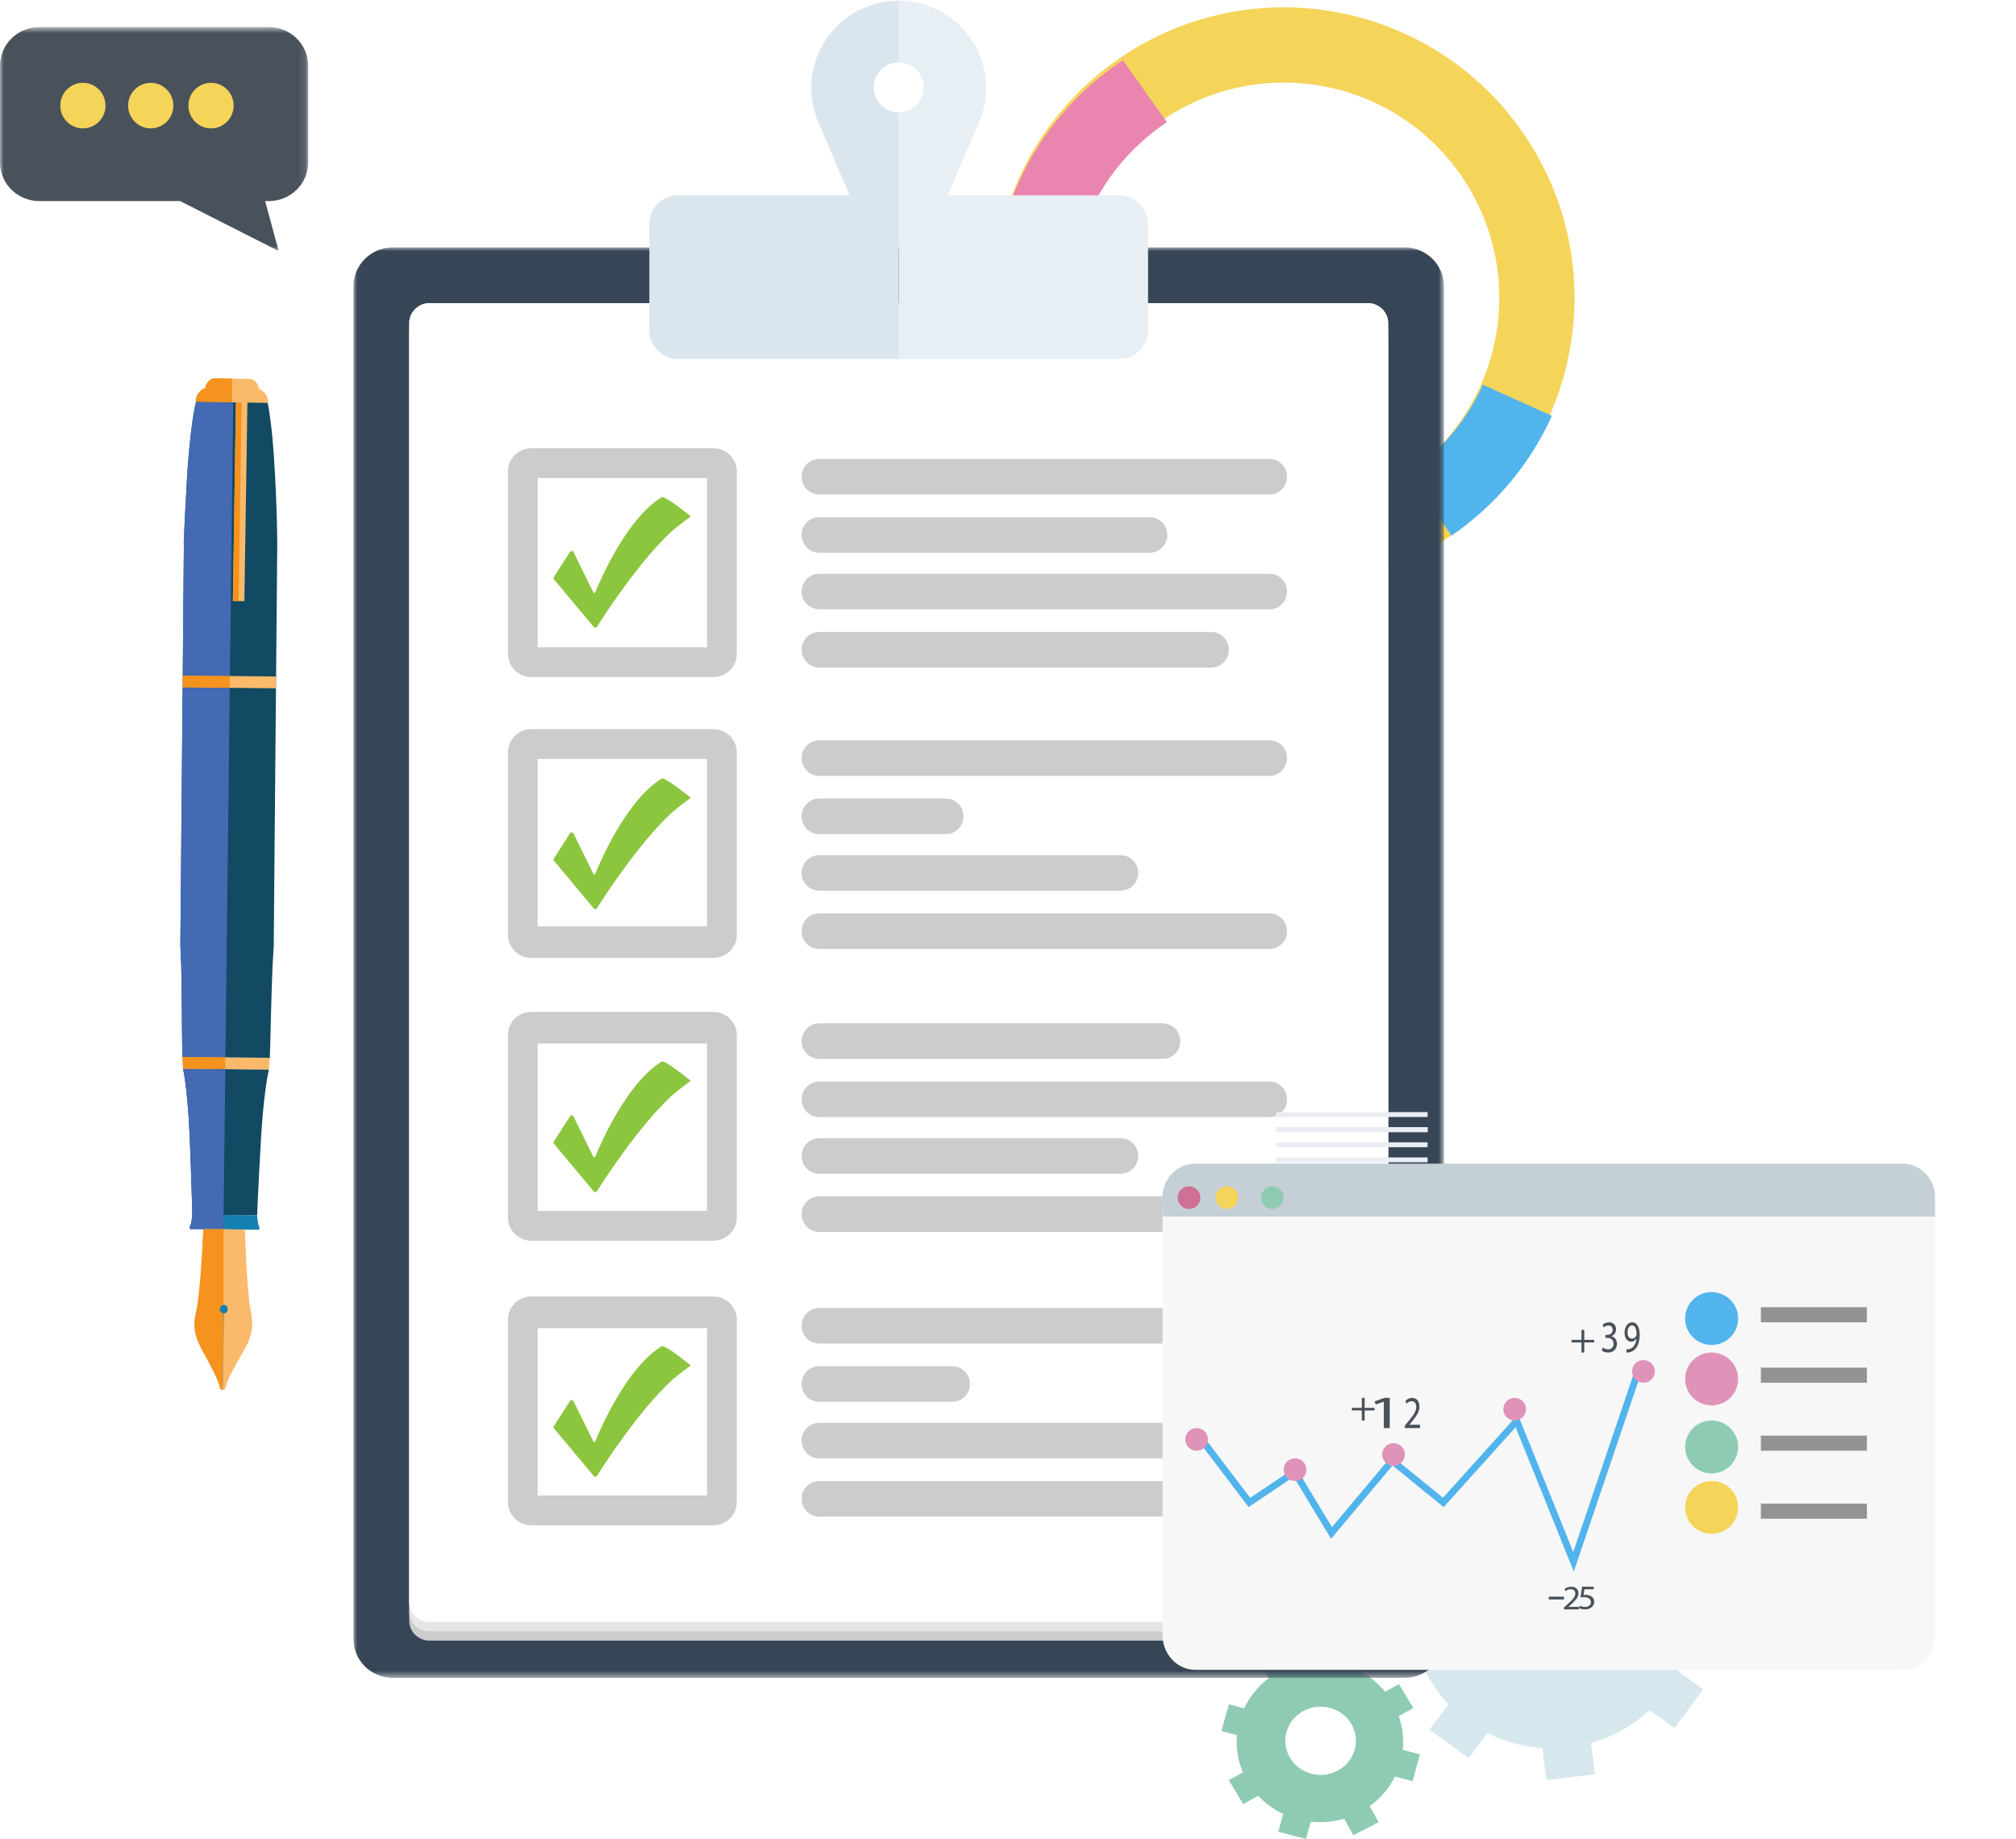 <?xml version="1.0" encoding="UTF-8"?>
<svg width="274px" height="250px" viewBox="0 0 274 250" version="1.1" xmlns="http://www.w3.org/2000/svg" xmlns:xlink="http://www.w3.org/1999/xlink">
    <!-- Generator: sketchtool 52.5 (67469) - http://www.bohemiancoding.com/sketch -->
    <title>2D1AD345-02A5-4A0B-9B61-C757FA98C6F1@3x</title>
    <desc>Created with sketchtool.</desc>
    <defs>
        <polygon id="path-1" points="0.02 5.0572949e-05 148.233 5.0572949e-05 148.233 194.453 0.02 194.453"></polygon>
        <path d="M3.1,0.179 C2.524,0.182 1.827,0.186 1.256,0.181 C1.256,0.181 1.029,6.001 0.499,9.814 C0.438,10.277 0.337,10.707 0.242,11.135 C-0.057,12.476 -0.298,13.786 0.936,15.982 C2.585,18.855 3.346,20.078 3.636,21.318 C3.674,21.56 3.944,21.538 4.01,21.535 C4.076,21.538 4.346,21.566 4.389,21.324 C4.701,20.09 5.486,18.882 7.188,16.039 C8.463,13.867 8.247,12.553 7.973,11.205 C7.886,10.777 7.793,10.345 7.74,9.882 C7.281,6.059 7.165,0.235 7.165,0.235 C6.264,0.227 4.374,0.169 4.21,0.177 C4.18,0.175 4.103,0.174 3.989,0.174 C3.787,0.174 3.468,0.176 3.1,0.179" id="path-3"></path>
        <polygon id="path-5" points="0 0.679 41.886 0.679 41.886 31.125 0 31.125"></polygon>
        <filter x="-33.3%" y="-46.1%" width="166.7%" height="192.1%" filterUnits="objectBoundingBox" id="filter-7">
            <feOffset dx="0" dy="7" in="SourceAlpha" result="shadowOffsetOuter1"></feOffset>
            <feGaussianBlur stdDeviation="5.5" in="shadowOffsetOuter1" result="shadowBlurOuter1"></feGaussianBlur>
            <feColorMatrix values="0 0 0 0 0.194   0 0 0 0 0.207   0 0 0 0 0.281  0 0 0 0.182 0" type="matrix" in="shadowBlurOuter1" result="shadowMatrixOuter1"></feColorMatrix>
            <feMerge>
                <feMergeNode in="shadowMatrixOuter1"></feMergeNode>
                <feMergeNode in="SourceGraphic"></feMergeNode>
            </feMerge>
        </filter>
    </defs>
    <g id="Page-1" stroke="none" stroke-width="1" fill="none" fill-rule="evenodd">
        <g id="Surveys" transform="translate(-503, -1088)">
            <g id="S1" transform="translate(503, 1088)">
                <g id="Group-27">
                    <path d="M206.376,225.092 C202.736,222.482 201.937,217.457 204.59,213.879 C207.245,210.3 212.354,209.513 215.993,212.124 C219.635,214.734 220.435,219.757 217.78,223.336 C215.126,226.916 210.016,227.701 206.376,225.092 Z M202.161,235.599 C204.528,236.797 207.078,237.469 209.636,237.633 L210.183,242 L216.766,241.202 L216.229,236.946 C219.156,236.128 221.896,234.63 224.19,232.484 L227.589,234.921 L231.497,229.652 L228.143,227.247 C229.395,224.797 230.066,222.166 230.171,219.53 L234,218.916 L232.935,212.488 L229.297,213.068 C228.429,210.346 226.928,207.795 224.824,205.65 L226.858,202.908 L221.507,199.072 L219.484,201.798 C217.06,200.617 214.474,199.977 211.877,199.852 L211.397,196 L204.814,196.797 L205.302,200.653 C202.39,201.529 199.675,203.09 197.421,205.288 L194.474,203.175 L190.572,208.436 L193.58,210.592 C192.234,213.341 191.626,216.308 191.703,219.237 L188,219.827 L189.066,226.267 L193.011,225.632 C193.874,227.831 195.169,229.882 196.869,231.67 L194.281,235.159 L199.638,239.001 L202.161,235.599 Z" id="Fill-1" fill="#D6E8ED"></path>
                    <path d="M178.23,241.12 C175.674,240.448 174.164,237.897 174.86,235.426 C175.555,232.954 178.195,231.495 180.749,232.168 C183.306,232.84 184.814,235.39 184.12,237.862 C183.424,240.333 180.785,241.793 178.23,241.12 Z M178.153,247.652 C179.708,247.819 181.252,247.665 182.692,247.235 L183.923,249.483 L187.37,247.719 L186.168,245.53 C187.6,244.495 188.786,243.13 189.589,241.505 L191.977,242.135 L193,238.496 L190.646,237.876 C190.811,236.298 190.619,234.742 190.115,233.297 L192.087,232.188 L190.134,228.932 L188.258,229.983 C187.201,228.688 185.834,227.614 184.221,226.881 L184.754,224.988 L180.998,224 L180.467,225.882 C178.883,225.735 177.327,225.913 175.873,226.372 L174.789,224.388 L171.344,226.151 L172.433,228.138 C171.02,229.199 169.861,230.591 169.091,232.236 L167.022,231.692 L166,235.325 L168.11,235.88 C167.957,237.637 168.255,239.365 168.923,240.93 L167.013,242 L168.971,245.262 L171.003,244.121 C171.945,245.133 173.094,245.98 174.408,246.599 L173.73,249.01 L177.492,250 L178.153,247.652 Z" id="Fill-3" fill="#8FCBB3"></path>
                    <g id="Group-21" transform="translate(135, 1)">
                        <path d="M15.616,56.425 L15.411,56.127 C6.228,42.823 9.569,24.594 22.873,15.411 C36.176,6.228 54.407,9.569 63.589,22.873 C69.635,31.632 70.255,42.53 66.168,51.564 C64.053,56.254 60.671,60.452 56.127,63.589 C42.92,72.705 24.867,69.481 15.616,56.425 M75.483,55.782 C80.999,43.583 80.164,28.885 72.004,17.064 C59.613,-0.888 35.015,-5.396 17.063,6.995 C-0.888,19.386 -5.397,43.984 6.995,61.937 C7.089,62.072 7.183,62.208 7.283,62.34 C19.757,79.956 44.119,84.302 61.935,72.005 C68.066,67.773 72.632,62.118 75.483,55.782" id="Fill-9" fill="#F5D45A"></path>
                        <path d="M7.514,62.584 C7.41,62.453 7.313,62.317 7.217,62.181 C-5.568,44.21 -0.916,19.585 17.604,7.182 L23.597,15.607 C9.873,24.799 6.425,43.048 15.899,56.366 L16.111,56.664 L7.514,62.584 Z" id="Fill-13" fill="#E985AE"></path>
                        <path d="M62.279,71.818 L56.429,63.37 C61.006,60.221 64.412,56.007 66.541,51.299 L75.922,55.533 C73.05,61.894 68.452,67.571 62.279,71.818" id="Fill-15" fill="#52B4EC"></path>
                    </g>
                    <g id="Group-88" transform="translate(24, 0)">
                        <g id="Group-37" transform="translate(23.17, 0)">
                            <g id="Group-3" transform="translate(0.849, 33.631)">
                                <mask id="mask-2" fill="white">
                                    <use xlink:href="#path-1"></use>
                                </mask>
                                <g id="Clip-2"></g>
                                <path d="M140.646,184.242 C140.646,185.67 139.378,186.867 137.949,186.867 L10.304,186.867 C8.875,186.867 7.608,185.67 7.608,184.242 L7.608,10.238 C7.608,8.809 8.875,7.586 10.304,7.586 L24.553,7.586 L35.935,7.586 L112.318,7.586 L117.397,7.586 L137.949,7.586 C139.378,7.586 140.646,8.809 140.646,10.238 L140.646,184.242 Z M142.877,5.0572949e-05 L119.653,5.0572949e-05 L112.318,5.0572949e-05 L35.935,5.0572949e-05 L5.376,5.0572949e-05 C2.418,5.0572949e-05 0.02,2.354 0.02,5.311 L0.02,189.168 C0.02,192.126 2.418,194.453 5.376,194.453 L142.877,194.453 C145.835,194.453 148.233,192.126 148.233,189.168 L148.233,5.311 C148.233,2.354 145.835,5.0572949e-05 142.877,5.0572949e-05 Z" id="Fill-1" fill="#374656" mask="url(#mask-2)"></path>
                            </g>
                            <path d="M11.153,223.027 L138.798,223.027 C140.227,223.027 141.495,221.83 141.495,220.401 L141.495,46.398 C141.495,44.969 140.227,43.746 138.798,43.746 L118.246,43.746 L113.167,43.746 L36.784,43.746 L25.403,43.746 L11.153,43.746 C9.724,43.746 8.457,44.969 8.457,46.398 L8.457,220.401 C8.457,221.83 9.724,223.027 11.153,223.027" id="Fill-4" fill="#CCCCCC"></path>
                            <path d="M11.153,221.762 L138.798,221.762 C140.227,221.762 141.495,220.566 141.495,219.137 L141.495,45.133 C141.495,43.704 140.227,42.481 138.798,42.481 L118.246,42.481 L113.167,42.481 L36.784,42.481 L25.403,42.481 L11.153,42.481 C9.724,42.481 8.457,43.704 8.457,45.133 L8.457,219.137 C8.457,220.566 9.724,221.762 11.153,221.762" id="Fill-6" fill="#E6E6E6"></path>
                            <path d="M11.153,220.498 L138.798,220.498 C140.227,220.498 141.495,219.302 141.495,217.873 L141.495,43.869 C141.495,42.44 140.227,41.217 138.798,41.217 L118.246,41.217 L113.167,41.217 L36.784,41.217 L25.403,41.217 L11.153,41.217 C9.724,41.217 8.457,42.44 8.457,43.869 L8.457,217.873 C8.457,219.302 9.724,220.498 11.153,220.498" id="Fill-8" fill="#FFFFFF"></path>
                            <path d="M25.908,87.997 L48.924,87.997 L48.924,64.986 L25.908,64.986 L25.908,87.997 Z M52.971,64.106 C52.971,62.358 51.554,60.94 49.805,60.94 L25.028,60.94 C23.279,60.94 21.862,62.358 21.862,64.106 L21.862,88.877 C21.862,90.625 23.279,92.043 25.028,92.043 L49.805,92.043 C51.554,92.043 52.971,90.625 52.971,88.877 L52.971,64.106 Z" id="Fill-10" fill="#CCCCCC"></path>
                            <path d="M25.908,125.927 L48.924,125.927 L48.924,103.169 L25.908,103.169 L25.908,125.927 Z M52.971,102.289 C52.971,100.54 51.554,99.123 49.805,99.123 L25.028,99.123 C23.279,99.123 21.862,100.54 21.862,102.289 L21.862,127.059 C21.862,128.808 23.279,130.225 25.028,130.225 L49.805,130.225 C51.554,130.225 52.971,128.808 52.971,127.059 L52.971,102.289 Z" id="Fill-12" fill="#CCCCCC"></path>
                            <path d="M25.908,164.615 L48.924,164.615 L48.924,141.857 L25.908,141.857 L25.908,164.615 Z M52.971,140.724 C52.971,138.976 51.554,137.558 49.805,137.558 L25.028,137.558 C23.279,137.558 21.862,138.976 21.862,140.724 L21.862,165.495 C21.862,167.243 23.279,168.661 25.028,168.661 L49.805,168.661 C51.554,168.661 52.971,167.243 52.971,165.495 L52.971,140.724 Z" id="Fill-13" fill="#CCCCCC"></path>
                            <path d="M25.908,203.303 L48.924,203.303 L48.924,180.545 L25.908,180.545 L25.908,203.303 Z M52.971,179.413 C52.971,177.664 51.554,176.247 49.805,176.247 L25.028,176.247 C23.279,176.247 21.862,177.664 21.862,179.413 L21.862,204.183 C21.862,205.932 23.279,207.349 25.028,207.349 L49.805,207.349 C51.554,207.349 52.971,205.932 52.971,204.183 L52.971,179.413 Z" id="Fill-14" fill="#CCCCCC"></path>
                            <path d="M125.357,67.224 L64.176,67.224 C62.854,67.224 61.782,66.152 61.782,64.83 L61.782,64.782 C61.782,63.459 62.854,62.388 64.176,62.388 L125.357,62.388 C126.68,62.388 127.752,63.459 127.752,64.782 L127.752,64.83 C127.752,66.152 126.68,67.224 125.357,67.224" id="Fill-15" fill="#CCCCCC"></path>
                            <path d="M109.085,75.139 L64.176,75.139 C62.854,75.139 61.782,74.067 61.782,72.745 L61.782,72.696 C61.782,71.374 62.854,70.302 64.176,70.302 L109.085,70.302 C110.407,70.302 111.479,71.374 111.479,72.696 L111.479,72.745 C111.479,74.067 110.407,75.139 109.085,75.139" id="Fill-16" fill="#CCCCCC"></path>
                            <path d="M125.357,82.834 L64.176,82.834 C62.854,82.834 61.782,81.762 61.782,80.439 L61.782,80.391 C61.782,79.069 62.854,77.997 64.176,77.997 L125.357,77.997 C126.68,77.997 127.752,79.069 127.752,80.391 L127.752,80.439 C127.752,81.762 126.68,82.834 125.357,82.834" id="Fill-17" fill="#CCCCCC"></path>
                            <path d="M117.441,90.748 L64.176,90.748 C62.854,90.748 61.782,89.676 61.782,88.354 L61.782,88.306 C61.782,86.983 62.854,85.912 64.176,85.912 L117.441,85.912 C118.763,85.912 119.836,86.983 119.836,88.306 L119.836,88.354 C119.836,89.676 118.763,90.748 117.441,90.748" id="Fill-18" fill="#CCCCCC"></path>
                            <path d="M125.357,105.478 L64.176,105.478 C62.854,105.478 61.782,104.406 61.782,103.084 L61.782,103.036 C61.782,101.713 62.854,100.642 64.176,100.642 L125.357,100.642 C126.68,100.642 127.752,101.713 127.752,103.036 L127.752,103.084 C127.752,104.406 126.68,105.478 125.357,105.478" id="Fill-19" fill="#CCCCCC"></path>
                            <path d="M81.377,113.393 L64.176,113.393 C62.854,113.393 61.781,112.321 61.781,110.999 L61.781,110.95 C61.781,109.628 62.854,108.556 64.176,108.556 L81.377,108.556 C82.7,108.556 83.772,109.628 83.772,110.95 L83.772,110.999 C83.772,112.321 82.7,113.393 81.377,113.393" id="Fill-20" fill="#CCCCCC"></path>
                            <path d="M105.126,121.087 L64.176,121.087 C62.854,121.087 61.782,120.016 61.782,118.693 L61.782,118.645 C61.782,117.323 62.854,116.251 64.176,116.251 L105.126,116.251 C106.449,116.251 107.521,117.323 107.521,118.645 L107.521,118.693 C107.521,120.016 106.449,121.087 105.126,121.087" id="Fill-21" fill="#CCCCCC"></path>
                            <path d="M125.357,129.002 L64.176,129.002 C62.854,129.002 61.782,127.93 61.782,126.608 L61.782,126.56 C61.782,125.237 62.854,124.165 64.176,124.165 L125.357,124.165 C126.68,124.165 127.752,125.237 127.752,126.56 L127.752,126.608 C127.752,127.93 126.68,129.002 125.357,129.002" id="Fill-22" fill="#CCCCCC"></path>
                            <path d="M110.844,143.952 L64.176,143.952 C62.854,143.952 61.782,142.88 61.782,141.558 L61.782,141.509 C61.782,140.187 62.854,139.115 64.176,139.115 L110.844,139.115 C112.166,139.115 113.239,140.187 113.239,141.509 L113.239,141.558 C113.239,142.88 112.166,143.952 110.844,143.952" id="Fill-23" fill="#CCCCCC"></path>
                            <path d="M125.357,151.867 L64.176,151.867 C62.854,151.867 61.782,150.795 61.782,149.472 L61.782,149.424 C61.782,148.102 62.854,147.03 64.176,147.03 L125.357,147.03 C126.68,147.03 127.752,148.102 127.752,149.424 L127.752,149.472 C127.752,150.795 126.68,151.867 125.357,151.867" id="Fill-24" fill="#CCCCCC"></path>
                            <path d="M105.126,159.561 L64.176,159.561 C62.854,159.561 61.782,158.489 61.782,157.167 L61.782,157.119 C61.782,155.796 62.854,154.725 64.176,154.725 L105.126,154.725 C106.449,154.725 107.521,155.796 107.521,157.119 L107.521,157.167 C107.521,158.489 106.449,159.561 105.126,159.561" id="Fill-25" fill="#CCCCCC"></path>
                            <path d="M118.1,167.476 L64.176,167.476 C62.854,167.476 61.782,166.404 61.782,165.082 L61.782,165.033 C61.782,163.711 62.854,162.639 64.176,162.639 L118.1,162.639 C119.423,162.639 120.495,163.711 120.495,165.033 L120.495,165.082 C120.495,166.404 119.423,167.476 118.1,167.476" id="Fill-26" fill="#CCCCCC"></path>
                            <path d="M110.844,182.645 L64.176,182.645 C62.854,182.645 61.782,181.573 61.782,180.251 L61.782,180.203 C61.782,178.88 62.854,177.809 64.176,177.809 L110.844,177.809 C112.166,177.809 113.239,178.88 113.239,180.203 L113.239,180.251 C113.239,181.573 112.166,182.645 110.844,182.645" id="Fill-27" fill="#CCCCCC"></path>
                            <path d="M82.257,190.56 L64.176,190.56 C62.854,190.56 61.782,189.488 61.782,188.166 L61.782,188.118 C61.782,186.795 62.854,185.723 64.176,185.723 L82.257,185.723 C83.579,185.723 84.651,186.795 84.651,188.118 L84.651,188.166 C84.651,189.488 83.579,190.56 82.257,190.56" id="Fill-28" fill="#CCCCCC"></path>
                            <path d="M125.357,198.255 L64.176,198.255 C62.854,198.255 61.782,197.183 61.782,195.86 L61.782,195.812 C61.782,194.49 62.854,193.418 64.176,193.418 L125.357,193.418 C126.68,193.418 127.752,194.49 127.752,195.812 L127.752,195.86 C127.752,197.183 126.68,198.255 125.357,198.255" id="Fill-29" fill="#CCCCCC"></path>
                            <path d="M125.357,206.169 L64.176,206.169 C62.854,206.169 61.782,205.098 61.782,203.775 L61.782,203.727 C61.782,202.404 62.854,201.333 64.176,201.333 L125.357,201.333 C126.68,201.333 127.752,202.404 127.752,203.727 L127.752,203.775 C127.752,205.098 126.68,206.169 125.357,206.169" id="Fill-30" fill="#CCCCCC"></path>
                            <path d="M45.54,71.078 L46.66,70.244 C46.69,70.222 46.691,70.178 46.662,70.155 C46.212,69.789 43.174,67.342 42.754,67.597 C38.01,70.48 34.398,78.879 33.725,80.527 C33.68,80.635 33.528,80.641 33.476,80.535 L30.773,75.047 C30.68,74.86 30.419,74.846 30.306,75.021 L28.105,78.45 C28.041,78.549 28.049,78.677 28.125,78.767 L33.534,85.242 C33.651,85.381 33.869,85.367 33.967,85.213 C34.966,83.629 39.636,76.393 44.12,72.234 C44.661,71.775 45.143,71.387 45.54,71.078" id="Fill-31" fill="#8CC63F"></path>
                            <path d="M45.54,109.332 L46.66,108.498 C46.69,108.476 46.691,108.432 46.662,108.409 C46.212,108.043 43.174,105.595 42.754,105.85 C38.01,108.734 34.398,117.133 33.725,118.781 C33.68,118.889 33.528,118.894 33.476,118.789 L30.773,113.302 C30.68,113.114 30.419,113.099 30.306,113.275 L28.105,116.704 C28.041,116.803 28.049,116.931 28.125,117.021 L33.534,123.496 C33.651,123.635 33.869,123.621 33.967,123.467 C34.966,121.882 39.636,114.646 44.12,110.487 C44.661,110.029 45.143,109.641 45.54,109.332" id="Fill-32" fill="#8CC63F"></path>
                            <path d="M45.54,147.806 L46.66,146.971 C46.69,146.949 46.691,146.906 46.662,146.883 C46.212,146.517 43.174,144.069 42.754,144.324 C38.01,147.208 34.398,155.607 33.725,157.254 C33.68,157.363 33.528,157.368 33.476,157.263 L30.773,151.775 C30.68,151.588 30.419,151.573 30.306,151.749 L28.105,155.178 C28.041,155.277 28.049,155.405 28.125,155.495 L33.534,161.969 C33.651,162.109 33.869,162.094 33.967,161.94 C34.966,160.356 39.636,153.12 44.12,148.961 C44.661,148.503 45.143,148.115 45.54,147.806" id="Fill-33" fill="#8CC63F"></path>
                            <path d="M45.54,186.499 L46.66,185.665 C46.69,185.643 46.691,185.599 46.662,185.576 C46.212,185.21 43.174,182.763 42.754,183.017 C38.01,185.901 34.398,194.3 33.725,195.948 C33.68,196.057 33.528,196.061 33.476,195.956 L30.773,190.469 C30.68,190.281 30.419,190.267 30.306,190.442 L28.105,193.872 C28.041,193.97 28.049,194.098 28.125,194.188 L33.534,200.663 C33.651,200.802 33.869,200.788 33.967,200.634 C34.966,199.05 39.636,191.814 44.12,187.654 C44.661,187.196 45.143,186.808 45.54,186.499" id="Fill-34" fill="#8CC63F"></path>
                            <path d="M104.969,26.551 L81.653,26.551 L85.634,17.193 C86.411,15.613 86.85,13.837 86.85,11.958 C86.85,5.401 81.533,0.087 74.976,0.087 L74.976,8.486 C76.849,8.486 78.367,10.004 78.367,11.877 C78.367,13.75 76.849,15.268 74.976,15.268 L74.976,48.803 L104.969,48.803 C107.107,48.803 108.867,47.024 108.867,44.886 L108.867,30.423 C108.867,28.285 107.107,26.551 104.969,26.551" id="Fill-35" fill="#E8EFF4"></path>
                            <path d="M71.584,11.877 C71.584,10.004 73.103,8.486 74.976,8.486 L74.976,0.087 C68.418,0.087 63.101,5.402 63.101,11.958 C63.101,13.837 63.54,15.613 64.318,17.193 L68.298,26.551 L44.982,26.551 C42.844,26.551 41.084,28.285 41.084,30.422 L41.084,44.886 C41.084,47.024 42.844,48.803 44.982,48.803 L74.976,48.803 L74.976,15.268 C73.103,15.268 71.584,13.75 71.584,11.877" id="Fill-36" fill="#DAE5ED"></path>
                        </g>
                        <g id="Group-40" transform="translate(2.574, 167.386)">
                            <mask id="mask-4" fill="white">
                                <use xlink:href="#path-3"></use>
                            </mask>
                            <g id="Clip-39"></g>
                            <path d="M3.1,0.179 C2.524,0.182 1.827,0.186 1.256,0.181 C1.256,0.181 1.029,6.001 0.499,9.814 C0.438,10.277 0.337,10.707 0.242,11.135 C-0.057,12.476 -0.298,13.786 0.936,15.982 C2.585,18.855 3.346,20.078 3.636,21.318 C3.674,21.56 3.944,21.538 4.01,21.535 C4.076,21.538 4.346,21.566 4.389,21.324 C4.701,20.09 5.486,18.882 7.188,16.039 C8.463,13.867 8.247,12.553 7.973,11.205 C7.886,10.777 7.793,10.345 7.74,9.882 C7.281,6.059 7.165,0.235 7.165,0.235 C6.264,0.227 4.374,0.169 4.21,0.177 C4.18,0.175 4.103,0.174 3.989,0.174 C3.787,0.174 3.468,0.176 3.1,0.179" id="Fill-38" mask="url(#mask-4)"></path>
                        </g>
                        <g id="Group-87" transform="translate(0.515, 51.345)">
                            <path d="M10.755,115.582 C10.751,115.56 10.747,115.536 10.74,115.514 C10.736,115.491 10.727,115.469 10.72,115.447 C10.713,115.425 10.704,115.403 10.696,115.383 C10.688,115.363 10.679,115.343 10.671,115.326 C10.479,114.817 10.433,113.913 10.431,113.865 L10.43,113.865 C10.388,113.865 8.381,113.845 5.948,113.822 C3.54,113.798 1.618,113.779 1.618,113.779 C1.615,113.826 1.553,114.73 1.352,115.234 C1.33,115.281 1.293,115.36 1.271,115.455 C1.261,115.499 1.259,115.526 1.258,115.553 C1.258,115.571 1.261,115.594 1.264,115.613 C1.268,115.631 1.275,115.648 1.285,115.663 C1.295,115.677 1.31,115.693 1.322,115.704 C1.33,115.71 1.34,115.715 1.348,115.72 C1.387,115.736 1.406,115.737 1.461,115.741 C1.461,115.741 3.444,115.761 5.928,115.785 C8.439,115.81 10.51,115.83 10.553,115.83 L10.554,115.83 C10.585,115.83 10.611,115.828 10.634,115.822 C10.657,115.816 10.677,115.807 10.693,115.796 C10.709,115.785 10.722,115.772 10.731,115.756 C10.741,115.742 10.748,115.724 10.753,115.705 C10.757,115.687 10.759,115.667 10.759,115.646 C10.759,115.625 10.758,115.604 10.755,115.582" id="Fill-41" fill="#1480AF"></path>
                            <path d="M0.268,92.34 C0.268,92.34 2.921,92.366 6.11,92.397 C9.334,92.429 12.098,92.456 12.155,92.457 L12.035,94.062 L12.035,94.062 C11.979,94.061 9.32,94.036 6.096,94.003 C2.907,93.972 0.36,93.947 0.36,93.947 C0.364,93.465 0.264,92.822 0.268,92.34" id="Fill-43" fill="#FBBA6B"></path>
                            <path d="M12.036,94.062 L12.035,94.062 L12.035,94.062 C12.032,94.062 12.022,94.062 12.009,94.061 C11.99,94.061 11.962,94.061 11.924,94.06 L11.924,94.061 C11.807,94.059 11.604,94.057 11.325,94.054 L11.325,94.055 C10.636,94.048 9.497,94.037 8.126,94.024 C6.725,94.002 3.229,93.949 2.991,93.973 C1.717,93.96 0.793,93.951 0.478,93.948 C0.401,93.947 0.36,93.947 0.36,93.947 C0.39,94.076 0.934,96.375 1.229,102.427 C1.249,102.83 1.268,103.25 1.285,103.687 L1.286,103.687 C1.303,104.124 1.32,104.545 1.335,104.952 C1.366,105.763 1.394,106.513 1.419,107.203 C1.431,107.548 1.443,107.878 1.454,108.194 C1.465,108.509 1.475,108.81 1.485,109.096 C1.494,109.383 1.503,109.655 1.512,109.914 C1.52,110.172 1.528,110.416 1.535,110.647 C1.539,110.762 1.542,110.874 1.545,110.983 C1.552,111.2 1.558,111.404 1.563,111.594 C1.574,111.974 1.583,112.302 1.591,112.58 C1.61,113.343 1.617,113.725 1.618,113.778 L1.623,113.778 C1.686,113.779 2.618,113.788 3.963,113.802 L4.017,113.802 C4.641,113.808 5.351,113.815 6.101,113.822 C7.622,113.837 8.949,113.851 9.72,113.858 L9.72,113.858 C10.031,113.861 10.249,113.863 10.356,113.864 C10.404,113.865 10.431,113.865 10.431,113.865 C10.431,113.855 10.432,113.835 10.433,113.803 C10.437,113.708 10.444,113.512 10.457,113.207 C10.459,113.156 10.461,113.103 10.464,113.046 C10.507,112.024 10.599,110.012 10.773,106.787 C10.774,106.773 10.775,106.758 10.775,106.744 C10.804,106.219 10.835,105.661 10.868,105.071 C10.89,104.658 10.915,104.228 10.94,103.782 C10.941,103.772 10.941,103.763 10.942,103.752 C10.966,103.338 10.99,102.938 11.015,102.554 C11.083,101.534 11.156,100.62 11.23,99.806 C11.244,99.644 11.259,99.487 11.274,99.334 C11.29,99.167 11.307,99.006 11.323,98.848 C11.351,98.569 11.38,98.304 11.408,98.054 C11.482,97.398 11.556,96.833 11.624,96.352 C11.652,96.16 11.678,95.98 11.704,95.814 C11.73,95.648 11.755,95.495 11.779,95.354 C11.801,95.224 11.822,95.105 11.841,94.996 C11.854,94.928 11.866,94.863 11.877,94.803 C11.887,94.751 11.897,94.701 11.906,94.655 C11.924,94.562 11.941,94.481 11.956,94.41 C11.971,94.34 11.984,94.281 11.995,94.232 C12.017,94.134 12.031,94.079 12.036,94.062" id="Fill-45" fill="#114A62"></path>
                            <path d="M3.114,115.769 C3.114,115.769 2.898,121.694 2.391,125.592 C2.147,127.552 1.25,128.939 2.809,131.898 C4.387,134.835 5.117,136.085 5.394,137.353 C5.43,137.6 5.689,137.577 5.753,137.574 C5.816,137.579 6.074,137.606 6.115,137.359 C6.415,136.098 7.166,134.862 8.795,131.956 C10.405,129.028 9.58,127.603 9.371,125.639 C8.932,121.73 8.773,115.813 8.773,115.813 C7.911,115.804 6.1,115.731 5.944,115.739 C5.787,115.728 4.207,115.78 3.114,115.769" id="Fill-47" fill="#FBBA6B"></path>
                            <path d="M5.893,126.028 C6.201,126.032 6.448,126.298 6.444,126.624 C6.442,126.949 6.191,127.211 5.883,127.207 C5.576,127.205 5.329,126.939 5.332,126.612 C5.336,126.287 5.587,126.025 5.893,126.028" id="Fill-49" fill="#1480AF"></path>
                            <polygon id="Fill-51" fill="#1480AF" points="5.752 137.574 5.847 126.657 5.915 126.649 5.784 137.576"></polygon>
                            <path d="M0.475,24.464 L0.57,24.465 C0.524,24.464 0.491,24.464 0.475,24.464 Z M13.15,24.588 L13.166,22.653 C13.168,22.239 13.162,21.738 13.15,21.169 C13.147,20.991 13.143,20.803 13.138,20.612 C13.114,19.099 13.047,16.638 12.849,12.918 C12.641,8.993 12.364,6.523 12.135,5.002 C12.096,4.717 12.057,4.451 12.017,4.214 C11.953,3.83 11.887,3.517 11.82,3.278 C11.749,2.962 11.705,2.816 11.705,2.778 C11.705,2.778 11.673,2.778 11.632,2.777 C11.585,2.683 11.535,2.591 11.479,2.505 C11.348,2.305 11.193,2.125 11.022,1.965 C10.85,1.806 10.661,1.665 10.461,1.543 C10.262,1.419 10.052,1.314 9.838,1.223 C9.625,1.131 9.407,1.056 9.193,0.991 C9.004,0.94 8.753,0.878 8.563,0.834 C8.36,0.793 8.167,0.762 7.991,0.737 C7.814,0.714 7.653,0.697 7.515,0.686 C7.459,0.685 7.383,0.676 7.326,0.673 C7.282,0.669 7.221,0.667 7.176,0.665 C7.091,0.663 7.035,0.661 7.015,0.661 C6.34,0.657 5.652,0.765 5.464,0.805 C5.273,0.843 5.02,0.9 4.831,0.948 C4.733,0.973 4.604,1.017 4.507,1.048 C4.308,1.109 4.05,1.215 3.862,1.309 C3.675,1.403 3.43,1.54 3.26,1.666 C3.091,1.791 2.883,1.981 2.738,2.135 C2.616,2.265 2.474,2.469 2.36,2.686 C2.328,2.686 2.308,2.686 2.304,2.686 C2.299,2.84 1.581,4.146 0.951,12.761 C0.853,14.489 0.775,15.947 0.713,17.167 C0.695,17.469 0.675,17.816 0.661,18.092 C0.628,18.707 0.586,19.528 0.558,20.145 C0.538,20.586 0.518,21.156 0.502,21.633 C0.477,22.177 0.464,22.445 0.453,22.487 C0.453,22.487 0.464,22.487 0.48,22.487 C0.479,22.5 0.479,22.516 0.479,22.528 C0.479,22.528 0.486,22.528 0.497,22.528 L0.479,22.528 L0.462,24.464 C0.324,40.281 0.139,61.371 0,77.189 L0.117,79.869 C0.191,83.172 0.233,89.779 0.233,89.779 C0.245,90.633 0.257,91.486 0.268,92.339 C0.268,92.339 2.861,92.365 6.108,92.397 C9.39,92.43 12.098,92.456 12.154,92.457 C12.156,92.456 12.156,92.456 12.156,92.456 L12.236,89.897 L12.235,89.898 C12.229,89.898 12.392,83.293 12.524,79.991 L12.523,79.991 C12.466,79.99 12.524,79.991 12.524,79.991 L12.687,77.314 C12.687,77.314 12.672,77.314 12.687,77.314 C12.687,77.314 12.688,77.314 12.688,77.314 L13.15,24.588 Z" id="Fill-53" fill="#114A62"></path>
                            <path d="M10.783,2.154 L3.271,2.024 L3.271,2.005 C3.288,0.93 3.928,0.069 4.701,0.083 L9.414,0.164 C10.187,0.177 10.8,1.059 10.784,2.134 L10.783,2.154 Z" id="Fill-55" fill="#FBBA6B"></path>
                            <path d="M11.936,3.41 C11.953,2.335 11.144,1.45 10.13,1.432 L3.946,1.326 C2.932,1.309 2.097,2.166 2.081,3.241 L2.08,3.26 L7.55,3.354 L7.137,30.351 L8.699,30.377 L9.112,3.381 L11.936,3.43 L11.936,3.41 Z" id="Fill-57" fill="#FBBA6B"></path>
                            <path d="M0.322,40.49 C0.322,40.49 3.09,40.518 6.555,40.552 C10.058,40.586 12.947,40.614 13.009,40.615 L13.009,40.615 L12.995,42.222 L12.994,42.222 C12.934,42.221 10.044,42.193 6.541,42.158 C3.076,42.124 0.308,42.097 0.308,42.097 C0.312,41.615 0.317,40.972 0.322,40.49" id="Fill-59" fill="#FBBA6B"></path>
                            <polygon id="Fill-61" fill="#F6921E" points="7.55 3.368 7.137 30.351 7.918 30.364 8.331 3.381"></polygon>
                            <g id="Group-73" transform="translate(0, 3.041)" fill="#436AB2">
                                <path d="M9.72,110.831 L9.72,110.831 C8.949,110.823 7.622,110.81 6.101,110.795 C6.025,110.794 5.951,110.794 5.875,110.793 L5.875,110.794 C5.9,110.794 5.923,110.794 5.947,110.794 C7.523,110.81 8.919,110.823 9.72,110.831" id="Fill-63"></path>
                                <path d="M0.478,90.921 C0.4,90.92 0.359,90.92 0.359,90.92 C0.39,91.048 0.934,93.347 1.229,99.399 C1.249,99.803 1.267,100.223 1.285,100.66 L1.286,100.66 C1.303,101.097 1.319,101.518 1.335,101.924 C1.366,102.736 1.394,103.486 1.419,104.176 C1.431,104.521 1.443,104.851 1.454,105.166 C1.465,105.482 1.475,105.783 1.484,106.069 C1.494,106.356 1.503,106.628 1.511,106.887 C1.52,107.145 1.527,107.389 1.535,107.62 C1.538,107.735 1.542,107.847 1.545,107.956 C1.552,108.173 1.558,108.376 1.563,108.567 C1.574,108.947 1.583,109.275 1.59,109.552 C1.61,110.315 1.617,110.698 1.618,110.751 L1.623,110.751 C1.686,110.752 2.618,110.761 3.962,110.775 L4.017,110.775 C4.578,110.78 5.209,110.786 5.876,110.793 L6.109,90.967 C4.673,90.947 3.145,90.93 2.99,90.946 C1.717,90.933 0.793,90.924 0.478,90.921" id="Fill-65"></path>
                                <path d="M1.617,110.751 C1.614,110.799 1.553,111.702 1.352,112.207 C1.33,112.253 1.293,112.333 1.271,112.428 C1.261,112.472 1.259,112.498 1.258,112.526 C1.257,112.543 1.261,112.567 1.264,112.585 C1.268,112.604 1.275,112.621 1.284,112.636 C1.295,112.65 1.309,112.666 1.322,112.677 C1.329,112.683 1.34,112.688 1.348,112.693 C1.387,112.708 1.405,112.71 1.461,112.713 C1.461,112.713 3.417,112.672 5.865,112.696 L5.875,110.793 C3.502,110.77 1.617,110.751 1.617,110.751" id="Fill-67"></path>
                                <path d="M2.139,0.234 C1.889,1.185 1.398,3.617 0.951,9.734 C0.853,11.461 0.775,12.92 0.713,14.14 C0.695,14.442 0.675,14.789 0.66,15.064 C0.628,15.679 0.585,16.501 0.558,17.117 C0.538,17.559 0.518,18.129 0.501,18.606 C0.477,19.15 0.463,19.418 0.453,19.459 C0.453,19.459 0.463,19.459 0.479,19.46 C0.479,19.473 0.479,19.488 0.478,19.501 L0.461,21.436 C0.419,26.372 0.371,31.807 0.322,37.449 C0.329,37.449 3.278,37.48 6.738,37.514 C6.8,37.515 6.682,37.492 6.738,37.514 L7.176,0.321 L2.139,0.234 Z" id="Fill-69"></path>
                                <path d="M6.541,39.117 C3.077,39.083 0.31,39.056 0.308,39.056 C0.203,51.032 0.091,63.747 0,74.162 L0.117,76.842 C0.191,80.145 0.233,86.752 0.233,86.752 C0.244,87.605 0.257,88.459 0.267,89.312 C0.267,89.312 2.861,89.338 6.108,89.37 C6.115,89.37 6.121,89.37 6.128,89.37 L6.714,39.119 C6.654,39.118 6.601,39.118 6.541,39.117" id="Fill-71"></path>
                            </g>
                            <path d="M6.109,92.376 C2.92,92.344 0.268,92.339 0.268,92.339 C0.264,92.822 0.363,93.444 0.359,93.926 C0.359,93.926 2.906,93.951 6.095,93.982 C6.128,93.982 6.063,93.982 6.095,93.982 L6.11,92.397 C6.074,92.397 6.145,92.376 6.109,92.376" id="Fill-74" fill="#F6921E"></path>
                            <path d="M6.566,40.552 C3.101,40.518 0.322,40.49 0.322,40.49 C0.317,40.972 0.312,41.615 0.308,42.097 C0.308,42.097 3.086,42.124 6.552,42.158 C6.587,42.159 6.679,42.16 6.714,42.16 L6.738,40.555 C6.7,40.555 6.605,40.552 6.566,40.552" id="Fill-76" fill="#F6921E"></path>
                            <g id="Group-84" transform="translate(1.912, 0)" fill="#F6921E">
                                <path d="M5.126,1.379 L5.145,0.123 L2.788,0.083 C2.161,0.072 1.622,0.637 1.431,1.424 C1.621,1.358 1.823,1.322 2.033,1.326 L5.126,1.379 Z" id="Fill-78"></path>
                                <path d="M1.359,2.024 L1.359,2.005 C1.362,1.802 1.387,1.607 1.432,1.424 C0.709,1.676 0.181,2.389 0.168,3.241 L0.168,3.26 L5.096,3.345 L5.115,2.089 L1.359,2.024 Z" id="Fill-80"></path>
                                <path d="M1.359,2.024 L5.115,2.089 L5.126,1.379 L2.034,1.326 C1.823,1.322 1.621,1.358 1.432,1.424 C1.387,1.607 1.362,1.802 1.359,2.005 L1.359,2.024 Z" id="Fill-82"></path>
                            </g>
                            <path d="M5.332,126.612 C5.335,126.287 5.578,126.051 5.868,126.024 C5.869,126.023 5.87,126.024 5.871,126.024 L5.865,115.737 C5.824,115.737 5.958,115.738 5.944,115.739 C5.787,115.728 4.208,115.768 3.114,115.757 C3.114,115.757 2.898,121.694 2.39,125.592 C2.147,127.552 1.25,128.939 2.809,131.898 C4.387,134.835 5.117,136.085 5.394,137.353 C5.431,137.597 5.653,137.574 5.753,137.574 L5.794,132.783 L5.853,127.207 C5.566,127.182 5.329,126.924 5.332,126.612" id="Fill-85" fill="#F6921E"></path>
                        </g>
                    </g>
                    <g id="Group-11" transform="translate(0, 3)">
                        <g id="Group-19">
                            <mask id="mask-6" fill="white">
                                <use xlink:href="#path-5"></use>
                            </mask>
                            <g id="Clip-18"></g>
                            <path d="M5.347,0.679 L36.54,0.679 C39.493,0.679 41.886,3.032 41.886,5.936 L41.886,19.078 C41.886,21.981 39.493,24.335 36.54,24.335 L36.035,24.335 L37.876,31.125 L24.482,24.335 L5.347,24.335 C2.394,24.335 -0,21.981 -0,19.078 L-0,5.936 C-0,3.032 2.394,0.679 5.347,0.679" id="Fill-17" fill="#49515B" mask="url(#mask-6)"></path>
                        </g>
                        <path d="M14.341,11.355 C14.341,13.065 12.965,14.452 11.269,14.452 C9.571,14.452 8.195,13.065 8.195,11.355 C8.195,9.645 9.571,8.258 11.269,8.258 C12.965,8.258 14.341,9.645 14.341,11.355" id="Fill-20" fill="#F5D45A"></path>
                        <path d="M23.561,11.355 C23.561,13.065 22.185,14.452 20.488,14.452 C18.791,14.452 17.415,13.065 17.415,11.355 C17.415,9.645 18.791,8.258 20.488,8.258 C22.185,8.258 23.561,9.645 23.561,11.355" id="Fill-22" fill="#F5D45A"></path>
                        <path d="M31.756,11.354 C31.756,13.065 30.38,14.452 28.682,14.452 C26.986,14.452 25.61,13.065 25.61,11.354 C25.61,9.645 26.986,8.258 28.682,8.258 C30.38,8.258 31.756,9.645 31.756,11.354" id="Fill-24" fill="#F5D45A"></path>
                    </g>
                    <g id="Group-22" filter="url(#filter-7)" transform="translate(158, 144)">
                        <polygon id="Fill-55" fill="#EAEDF3" points="15.441 0.846 36.029 0.846 36.029 0.181 15.441 0.181"></polygon>
                        <polygon id="Fill-56" fill="#EAEDF3" points="15.441 2.9 36.029 2.9 36.029 2.235 15.441 2.235"></polygon>
                        <polygon id="Fill-57" fill="#EAEDF3" points="15.441 2.9 36.029 2.9 36.029 2.235 15.441 2.235"></polygon>
                        <polygon id="Fill-58" fill="#EAEDF3" points="15.441 4.954 36.029 4.954 36.029 4.289 15.441 4.289"></polygon>
                        <polygon id="Fill-59" fill="#EAEDF3" points="15.441 7.008 36.029 7.008 36.029 6.343 15.441 6.343"></polygon>
                        <polygon id="Fill-60" fill="#EAEDF3" points="15.441 9.062 36.029 9.062 36.029 8.397 15.441 8.397"></polygon>
                        <polygon id="Fill-61" fill="#EAEDF3" points="15.441 10.09 36.029 10.09 36.029 9.424 15.441 9.424"></polygon>
                        <polygon id="Fill-62" fill="#EAEDF3" points="15.441 11.117 36.029 11.117 36.029 10.451 15.441 10.451"></polygon>
                        <polygon id="Fill-65" fill="#EAEDF3" points="1.029 26.703 11.324 26.703 11.324 19.514 1.029 19.514"></polygon>
                        <path d="M100.556,8.216 L4.444,8.216 C1.99,8.216 0,10.345 0,12.971 L0,71.245 C0,73.872 1.99,76 4.444,76 L100.556,76 C103.01,76 105,73.872 105,71.245 L105,12.971 C105,10.345 103.01,8.216 100.556,8.216" id="Fill-91" fill="#F7F7F7"></path>
                        <path d="M100.565,7.189 L4.435,7.189 C1.985,7.189 0,9.237 0,11.762 L0,14.378 L105,14.378 L105,11.762 C105,9.237 103.015,7.189 100.565,7.189" id="Fill-92" fill="#C5CFD6"></path>
                        <path d="M2.059,11.811 C2.059,10.96 2.75,10.27 3.603,10.27 C4.456,10.27 5.147,10.96 5.147,11.811 C5.147,12.662 4.456,13.351 3.603,13.351 C2.75,13.351 2.059,12.662 2.059,11.811" id="Fill-93" fill="#D17095"></path>
                        <path d="M7.206,11.811 C7.206,10.96 7.897,10.27 8.75,10.27 C9.603,10.27 10.294,10.96 10.294,11.811 C10.294,12.662 9.603,13.351 8.75,13.351 C7.897,13.351 7.206,12.662 7.206,11.811" id="Fill-94" fill="#F5D45A"></path>
                        <path d="M13.382,11.811 C13.382,10.96 14.073,10.27 14.927,10.27 C15.779,10.27 16.471,10.96 16.471,11.811 C16.471,12.662 15.779,13.351 14.927,13.351 C14.073,13.351 13.382,12.662 13.382,11.811" id="Fill-95" fill="#8FCBB3"></path>
                        <path d="M71.029,28.243 C71.029,26.258 72.643,24.649 74.632,24.649 C76.622,24.649 78.235,26.258 78.235,28.243 C78.235,30.228 76.622,31.838 74.632,31.838 C72.643,31.838 71.029,30.228 71.029,28.243" id="Fill-96" fill="#52B4EC"></path>
                        <path d="M71.029,36.46 C71.029,34.475 72.643,32.865 74.632,32.865 C76.622,32.865 78.235,34.475 78.235,36.46 C78.235,38.445 76.622,40.054 74.632,40.054 C72.643,40.054 71.029,38.445 71.029,36.46" id="Fill-97" fill="#DF93B9"></path>
                        <path d="M71.029,45.703 C71.029,43.718 72.643,42.108 74.632,42.108 C76.622,42.108 78.235,43.718 78.235,45.703 C78.235,47.688 76.622,49.297 74.632,49.297 C72.643,49.297 71.029,47.688 71.029,45.703" id="Fill-98" fill="#8FCBB3"></path>
                        <path d="M71.029,53.919 C71.029,51.934 72.643,50.324 74.632,50.324 C76.622,50.324 78.235,51.934 78.235,53.919 C78.235,55.904 76.622,57.514 74.632,57.514 C72.643,57.514 71.029,55.904 71.029,53.919" id="Fill-99" fill="#F5D45A"></path>
                        <polygon id="Fill-100" fill="#939394" points="81.324 46.216 95.735 46.216 95.735 44.162 81.324 44.162"></polygon>
                        <polygon id="Fill-101" fill="#939394" points="81.324 55.459 95.735 55.459 95.735 53.405 81.324 53.405"></polygon>
                        <polygon id="Fill-102" fill="#939394" points="81.324 28.757 95.735 28.757 95.735 26.703 81.324 26.703"></polygon>
                        <polygon id="Fill-103" fill="#939394" points="81.324 36.973 95.735 36.973 95.735 34.919 81.324 34.919"></polygon>
                        <polygon id="Fill-104" fill="#52B4EC" points="55.9 62.649 47.992 43.023 38.216 53.882 31.264 48.222 22.906 58.19 17.825 49.762 11.707 53.873 5.147 45.248 5.888 44.691 11.917 52.619 18.117 48.453 23.029 56.601 31.142 46.928 38.116 52.609 48.299 41.299 55.825 59.981 63.974 35.946 64.853 36.239"></polygon>
                        <path d="M3.088,44.676 C3.088,43.825 3.779,43.135 4.632,43.135 C5.485,43.135 6.176,43.825 6.176,44.676 C6.176,45.526 5.485,46.216 4.632,46.216 C3.779,46.216 3.088,45.526 3.088,44.676" id="Fill-105" fill="#DF93B9"></path>
                        <path d="M16.471,48.784 C16.471,47.933 17.162,47.243 18.015,47.243 C18.867,47.243 19.559,47.933 19.559,48.784 C19.559,49.635 18.867,50.324 18.015,50.324 C17.162,50.324 16.471,49.635 16.471,48.784" id="Fill-106" fill="#DF93B9"></path>
                        <path d="M29.853,46.73 C29.853,45.879 30.544,45.189 31.397,45.189 C32.25,45.189 32.941,45.879 32.941,46.73 C32.941,47.58 32.25,48.27 31.397,48.27 C30.544,48.27 29.853,47.58 29.853,46.73" id="Fill-107" fill="#DF93B9"></path>
                        <path d="M46.324,40.568 C46.324,39.717 47.015,39.027 47.868,39.027 C48.721,39.027 49.412,39.717 49.412,40.568 C49.412,41.418 48.721,42.108 47.868,42.108 C47.015,42.108 46.324,41.418 46.324,40.568" id="Fill-108" fill="#DF93B9"></path>
                        <path d="M63.824,35.432 C63.824,34.582 64.515,33.892 65.368,33.892 C66.221,33.892 66.912,34.582 66.912,35.432 C66.912,36.283 66.221,36.973 65.368,36.973 C64.515,36.973 63.824,36.283 63.824,35.432" id="Fill-109" fill="#DF93B9"></path>
                        <polygon id="Fill-110" fill="#49515B" points="52.5 66.431 54.559 66.431 54.559 66.055 52.5 66.055"></polygon>
                        <path d="M54.559,67.784 L54.559,67.532 L54.901,67.219 C55.725,66.484 56.097,66.092 56.102,65.635 C56.102,65.327 55.943,65.043 55.462,65.043 C55.169,65.043 54.926,65.182 54.777,65.299 L54.639,65.01 C54.862,64.833 55.179,64.703 55.552,64.703 C56.245,64.703 56.538,65.15 56.538,65.583 C56.538,66.143 56.107,66.596 55.427,67.211 L55.169,67.434 L55.169,67.443 L56.618,67.443 L56.618,67.784 L54.559,67.784 Z" id="Fill-111" fill="#49515B"></path>
                        <path d="M58.61,65.048 L57.347,65.048 L57.219,65.826 C57.295,65.817 57.367,65.807 57.489,65.807 C57.744,65.807 57.999,65.859 58.202,65.97 C58.463,66.106 58.676,66.367 58.676,66.749 C58.676,67.341 58.162,67.784 57.443,67.784 C57.081,67.784 56.776,67.69 56.618,67.597 L56.729,67.285 C56.866,67.36 57.137,67.452 57.438,67.452 C57.861,67.452 58.222,67.201 58.222,66.795 C58.218,66.404 57.932,66.125 57.27,66.125 C57.081,66.125 56.933,66.143 56.811,66.157 L57.025,64.703 L58.61,64.703 L58.61,65.048 Z" id="Fill-112" fill="#49515B"></path>
                        <polygon id="Fill-113" fill="#49515B" points="27.471 39.027 27.471 40.387 28.824 40.387 28.824 40.736 27.471 40.736 27.471 42.108 27.088 42.108 27.088 40.736 25.735 40.736 25.735 40.387 27.088 40.387 27.088 39.027"></polygon>
                        <polygon id="Fill-114" fill="#49515B" points="30.077 39.545 30.057 39.545 28.985 39.931 28.824 39.508 30.171 39.027 30.882 39.027 30.882 43.135 30.077 43.135"></polygon>
                        <path d="M32.941,43.135 L32.941,42.8 L33.283,42.383 C34.107,41.401 34.479,40.88 34.484,40.27 C34.484,39.86 34.326,39.481 33.844,39.481 C33.552,39.481 33.308,39.667 33.159,39.823 L33.021,39.437 C33.244,39.201 33.561,39.027 33.934,39.027 C34.628,39.027 34.921,39.623 34.921,40.202 C34.921,40.947 34.489,41.55 33.809,42.37 L33.552,42.669 L33.552,42.681 L35,42.681 L35,43.135 L32.941,43.135 Z" id="Fill-115" fill="#49515B"></path>
                        <polygon id="Fill-116" fill="#49515B" points="57.324 29.784 57.324 31.145 58.676 31.145 58.676 31.492 57.324 31.492 57.324 32.865 56.941 32.865 56.941 31.492 55.588 31.492 55.588 31.145 56.941 31.145 56.941 29.784"></polygon>
                        <path d="M59.828,32.181 C59.955,32.279 60.249,32.431 60.558,32.431 C61.131,32.431 61.308,31.99 61.303,31.661 C61.298,31.104 60.883,30.867 60.451,30.867 L60.203,30.867 L60.203,30.463 L60.451,30.463 C60.775,30.463 61.186,30.26 61.186,29.79 C61.186,29.472 61.02,29.19 60.609,29.19 C60.345,29.19 60.091,29.331 59.949,29.454 L59.833,29.062 C60.005,28.909 60.339,28.757 60.695,28.757 C61.345,28.757 61.639,29.221 61.639,29.704 C61.639,30.114 61.436,30.463 61.03,30.64 L61.03,30.652 C61.436,30.75 61.765,31.117 61.765,31.674 C61.765,32.309 61.354,32.865 60.563,32.865 C60.192,32.865 59.868,32.725 59.706,32.597 L59.828,32.181 Z" id="Fill-117" fill="#49515B"></path>
                        <path d="M63.204,30.134 C63.204,30.629 63.435,30.978 63.793,30.978 C64.071,30.978 64.288,30.801 64.396,30.562 C64.42,30.513 64.434,30.452 64.434,30.366 C64.434,29.687 64.241,29.167 63.807,29.167 C63.454,29.167 63.204,29.571 63.204,30.134 Z M63.054,32.422 C63.142,32.434 63.247,32.422 63.388,32.404 C63.628,32.361 63.854,32.232 64.028,32.018 C64.231,31.779 64.377,31.431 64.434,30.959 L64.42,30.959 C64.25,31.23 64.005,31.388 63.699,31.388 C63.148,31.388 62.794,30.85 62.794,30.171 C62.794,29.417 63.214,28.757 63.84,28.757 C64.467,28.757 64.853,29.417 64.853,30.433 C64.853,31.308 64.627,31.921 64.325,32.3 C64.09,32.601 63.764,32.783 63.435,32.832 C63.284,32.863 63.152,32.869 63.054,32.863 L63.054,32.422 Z" id="Fill-118" fill="#49515B"></path>
                    </g>
                </g>
            </g>
        </g>
    </g>
</svg>